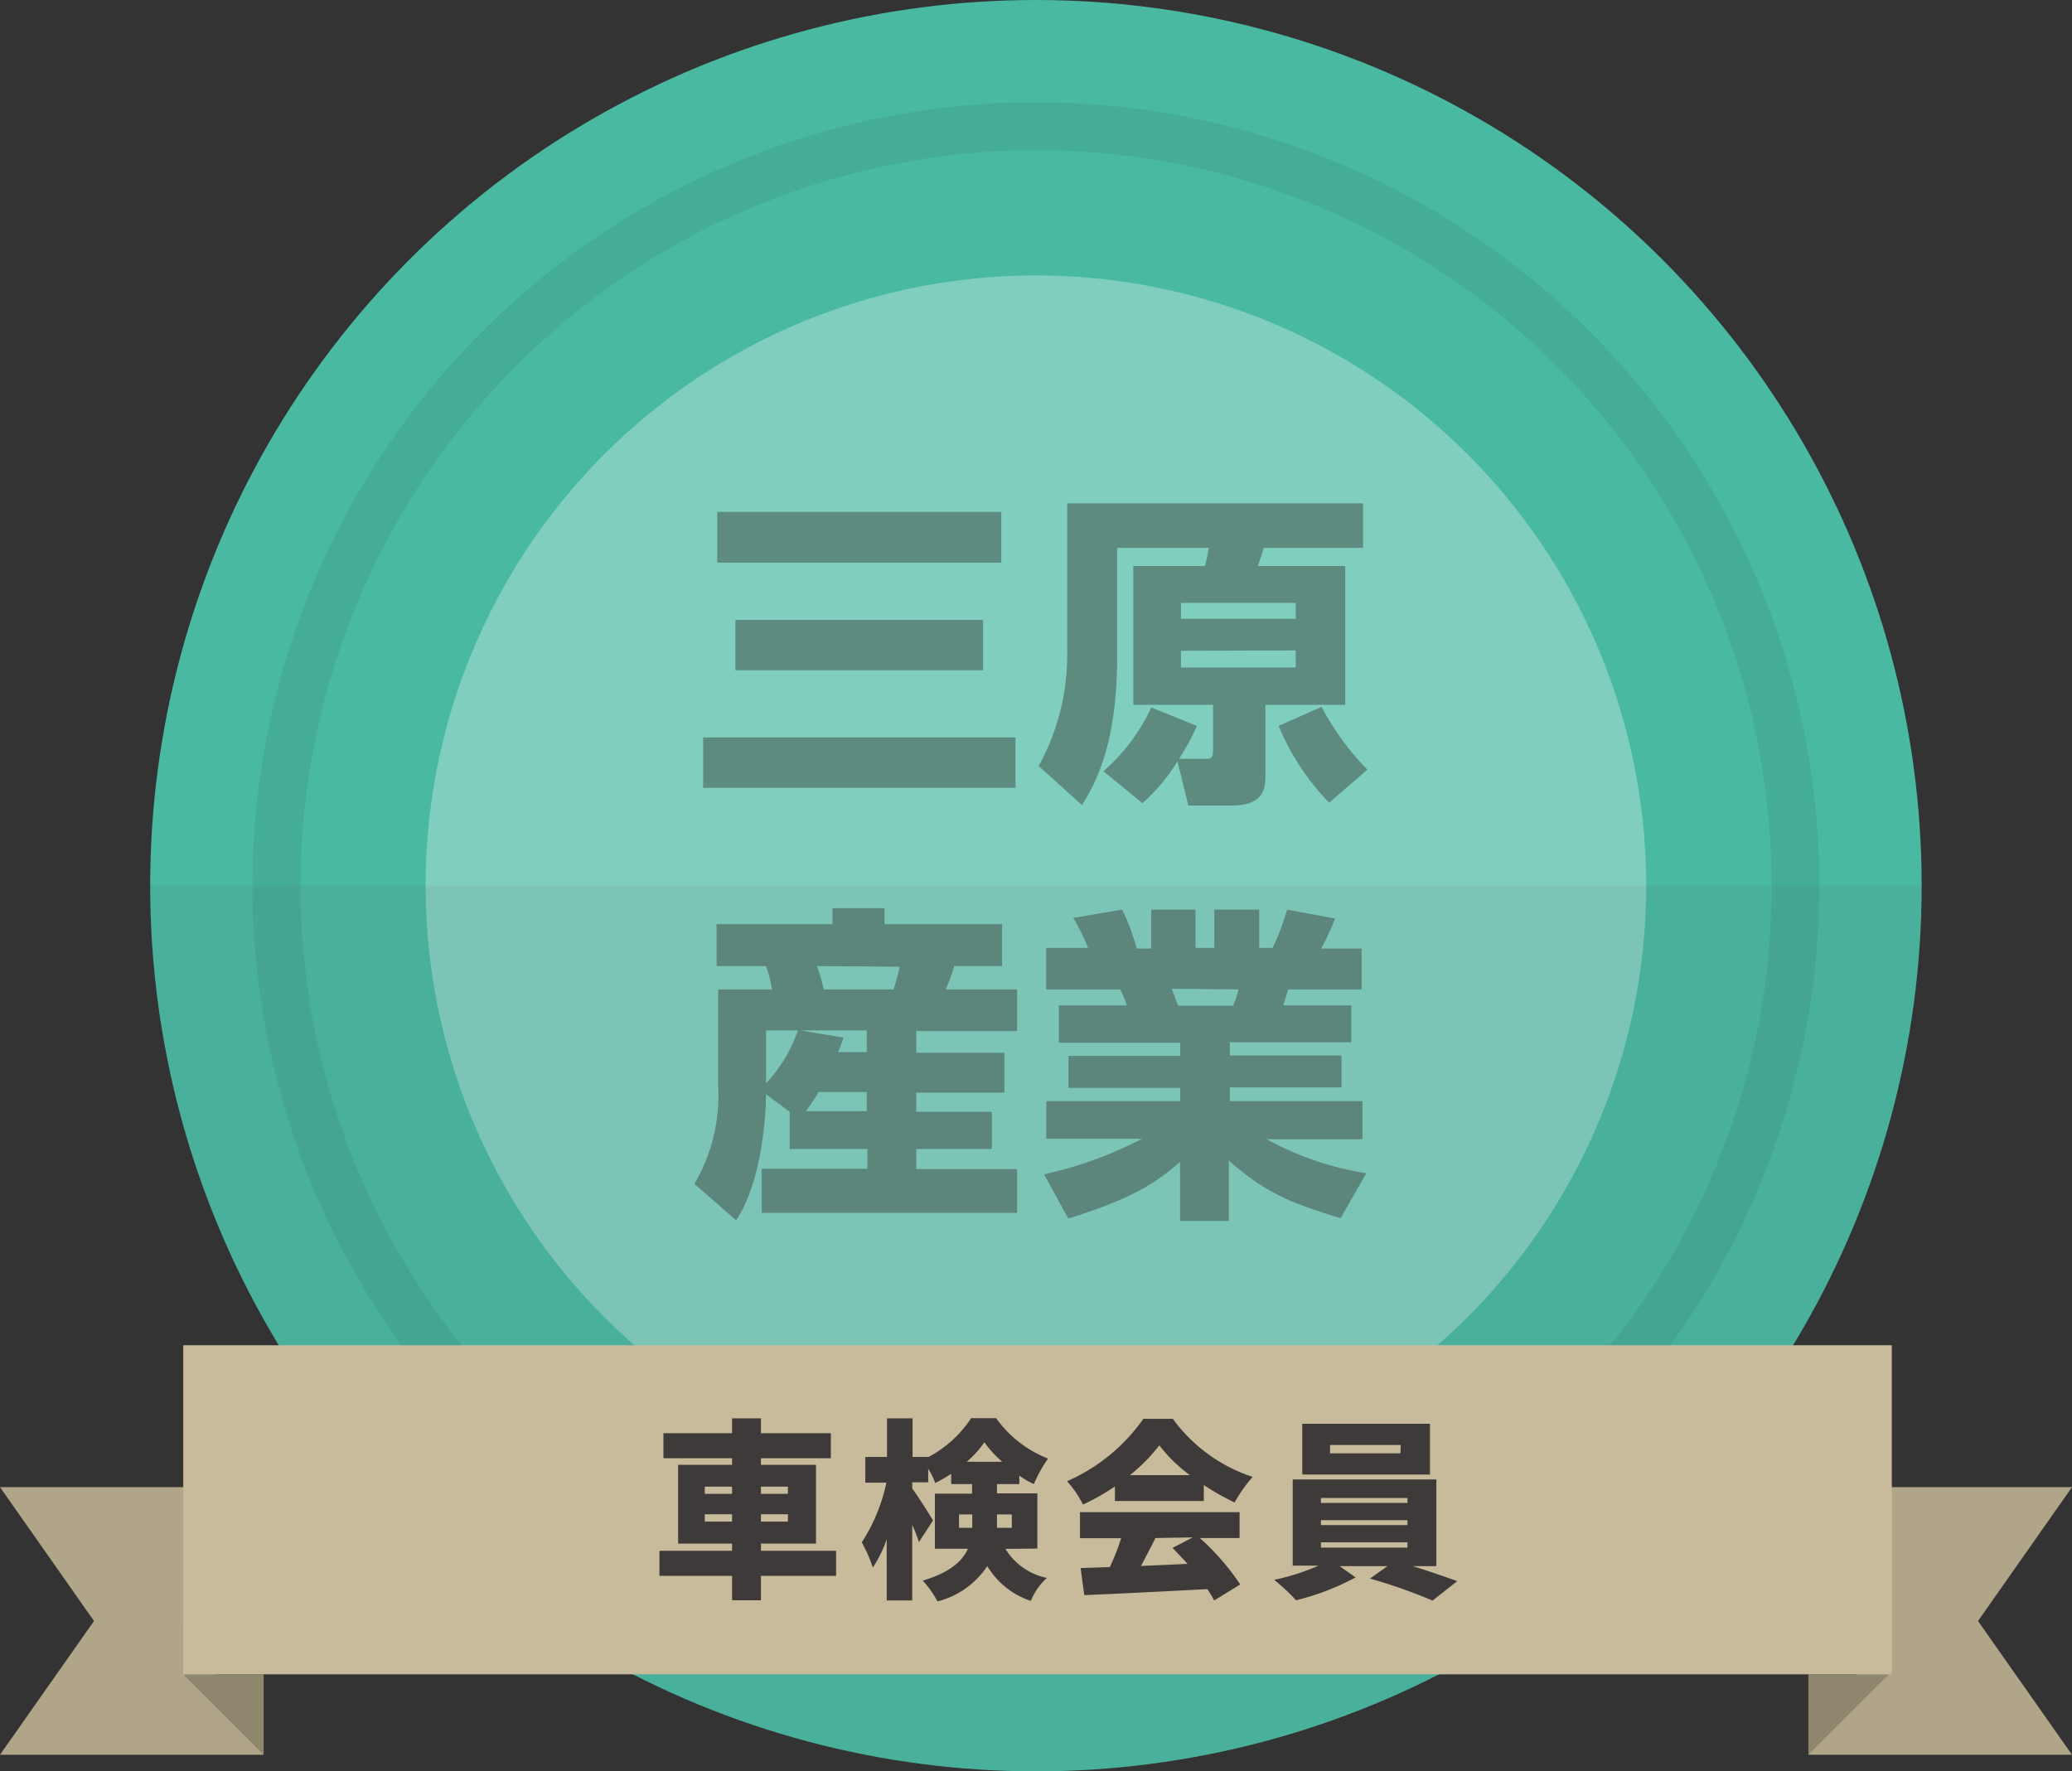 <svg xmlns="http://www.w3.org/2000/svg" viewBox="0 0 129.83 111"><rect x="0" y="0" width="129.83" height="111" fill="#333333" stroke="none"/><defs><style>.cls-1{isolation:isolate;}.cls-2{fill:#4ab9a2;}.cls-3{opacity:0.64;}.cls-4{fill:#42a692;}.cls-5{opacity:0.3;}.cls-6{fill:#fff;}.cls-7{opacity:0.37;}.cls-7,.cls-9{mix-blend-mode:multiply;}.cls-8{fill:#231815;}.cls-9{opacity:0.05;}.cls-10{fill:#b0a588;}.cls-11{fill:#8f866e;}.cls-12{fill:#c8bb9b;}.cls-13{fill:#3e3a39;}</style></defs><g class="cls-1"><g id="レイヤー_2" data-name="レイヤー 2"><g id="レイヤー_1-2" data-name="レイヤー 1"><g id="楕円形_54" data-name="楕円形 54"><circle class="cls-2" cx="64.91" cy="55.5" r="55.5"/></g><g id="楕円形_54-2" data-name="楕円形 54" class="cls-3"><path class="cls-4" d="M64.91,9.41A46.09,46.09,0,1,1,18.83,55.5,46.14,46.14,0,0,1,64.91,9.41m0-3A49.09,49.09,0,1,0,114,55.5,49.08,49.08,0,0,0,64.91,6.41Z"/></g><g id="楕円形_54-3" data-name="楕円形 54" class="cls-5"><circle class="cls-6" cx="64.91" cy="55.5" r="38.24"/></g><g class="cls-7"><path class="cls-8" d="M44.06,46.21H63.63v3.16H44.06Zm.88-14.13h17.8v3.18H44.94Zm1.14,6.77H61.6V42H46.08Z"/><path class="cls-8" d="M75,45.49a15.7,15.7,0,0,1-1.12,2.06h1.69c.38,0,.44-.12.44-.6V44.17h-5v-8.7H75.5a7.94,7.94,0,0,0,.23-1.14H70v6.86c0,5.7-1.5,8.1-2.2,9.26L65.08,48A14.35,14.35,0,0,0,66.87,41V31.54H85.41v2.79H79.19c-.08.27-.32,1-.38,1.14h5.48v8.7h-5v4.31c0,.83,0,2-2.13,2h-2.7l-.68-2.77a11.73,11.73,0,0,1-2.19,2.62l-2.45-2a12,12,0,0,0,3-4Zm-1-7.71v1h7.19v-1Zm0,3v1.05h7.19V40.76Zm8.81,3.51a16.56,16.56,0,0,0,2.87,3.94L83.28,50.3a15.41,15.41,0,0,1-3.16-4.81Z"/><path class="cls-8" d="M49.48,69.67,48,68.57c0,.77-.14,5.27-1.87,7.9l-2.62-2.28A10.9,10.9,0,0,0,45,68.08V62h3.37A8.21,8.21,0,0,0,48,60.54H44.9V57.91h7.26v-1h3.26v1h7.37v2.63h-3A10.8,10.8,0,0,1,59.26,62h4.47v2.61H57.41v1.36h5.52v2.5H57.41v1.2h4.74V72H57.41v1.26h6.32V76h-16V73.24h6.62V72H49.48ZM48,64.57v3.32A9.35,9.35,0,0,0,50,64.57Zm6.31,1.36V64.57H50.17l2.68.45a8.32,8.32,0,0,1-.34.91Zm0,3.7v-1.2H51.29a10.57,10.57,0,0,1-.8,1.2Zm-3.12-9.09A10.18,10.18,0,0,1,51.61,62H56c.19-.68.25-.89.38-1.42Z"/><path class="cls-8" d="M65.42,73.59a24.82,24.82,0,0,0,6.14-2.23h-6V69h8.39v-.83h-7v-2h7v-.83H66.35V63h4.26A6.27,6.27,0,0,0,70.19,62H65.55V59.4h2.63a13.63,13.63,0,0,0-.93-1.88L70.31,57a12.35,12.35,0,0,1,.91,2.44h.91V57h2.78V59.4h1.18V57H78.9V59.4h.84A15.07,15.07,0,0,0,80.65,57l3,.56a16.1,16.1,0,0,1-.86,1.88h2.53V62h-4.6L80.41,63h4.26v2.31H77.06v.83h7v2h-7V69h8.31v2.39h-6a19.08,19.08,0,0,0,6.24,2.13L84,76.34c-3.29-1-4.79-1.67-7-3.61v3.78H73.94v-3.7c-1.48,1.28-2.85,2.25-7,3.55Zm8-11.63c.07.17.34.91.4,1.06h3.44A7.12,7.12,0,0,0,77.61,62Z"/></g><g id="楕円形_54-4" data-name="楕円形 54" class="cls-9"><path class="cls-8" d="M120.41,55.5a55.5,55.5,0,0,1-111,0Z"/></g><polygon class="cls-10" points="0 93.19 5.89 101.58 0 109.96 16.52 109.96 11.48 101.58 11.48 93.19 0 93.19"/><polygon class="cls-11" points="11.48 104.92 16.52 109.96 16.52 104.92 11.48 104.92"/><polygon class="cls-10" points="129.83 93.19 123.94 101.58 129.83 109.96 113.31 109.96 118.35 101.58 118.35 93.19 129.83 93.19"/><polygon class="cls-11" points="118.35 104.92 113.31 109.96 113.31 104.92 118.35 104.92"/><rect class="cls-12" x="11.48" y="84.3" width="107.06" height="20.62"/><path class="cls-13" d="M52.39,98.75H47.68v1.53H45.87V98.75H41.32V97.18h4.55v-.45H42.49V91.79h3.38v-.41h-4.3V89.81h4.3v-.93h1.81v.93h4.38v1.57H47.68v.41h3.45v4.94H47.68v.45h4.71Zm-8.23-5.14h1.71v-.45H44.16Zm1.71,1.74v-.46H44.16v.46Zm1.81-2.19v.45h1.69v-.45Zm1.69,1.73H47.68v.46h1.69Z"/><path class="cls-13" d="M63,97.06a4,4,0,0,0,2.59,1.82,4.07,4.07,0,0,0-1,1.44,5.06,5.06,0,0,1-2.73-2.18,5.28,5.28,0,0,1-3.12,2.21,6.14,6.14,0,0,0-.92-1.3c1.7-.51,2.48-1.22,2.83-2H58.58V93.6h2.33V93H59.6v-.65a7.73,7.73,0,0,1-1,.58,4.94,4.94,0,0,0-.44-.9v.86h-1v.39c.32.42,1.13,1.69,1.3,2l-.88,1.35a10.62,10.62,0,0,0-.42-1.08v4.74h-1.6V96.46a7.68,7.68,0,0,1-.87,1.77A9.19,9.19,0,0,0,54,96.65a11.1,11.1,0,0,0,1.54-3.74H54.22V91.3h1.36V88.88h1.6V91.3h1v0a7.27,7.27,0,0,0,2.67-2.43h1.57a7.18,7.18,0,0,0,3.25,2.53A8.65,8.65,0,0,0,64.78,93a5.65,5.65,0,0,1-.91-.53V93h-1.4v.58H65v3.46Zm-2.08-1.32V94.9h-.83v.84ZM62.8,91.6a6.94,6.94,0,0,1-1.12-1.22,6.45,6.45,0,0,1-1.1,1.22Zm-.33,3.3v.84h.93V94.9Z"/><path class="cls-13" d="M69.86,93.15a13.75,13.75,0,0,1-2,1.13,6.7,6.7,0,0,0-1-1.46,11.45,11.45,0,0,0,4.78-3.91h1.85a10.08,10.08,0,0,0,5,3.64,8.9,8.9,0,0,0-1.13,1.6,15.14,15.14,0,0,1-1.93-1.09v1H69.86Zm5.32,3.23a15.09,15.09,0,0,1,2.53,2.91l-1.63,1a6.41,6.41,0,0,0-.43-.71c-2.76.15-5.66.29-7.71.38l-.23-1.7,1.83-.06a14.16,14.16,0,0,0,.71-1.81H67.67V94.76h10v1.62Zm-.62-3.94a9.52,9.52,0,0,1-1.92-1.87,10.74,10.74,0,0,1-1.84,1.87ZM72.4,96.38c-.3.59-.61,1.2-.91,1.75L74.41,98c-.31-.35-.63-.68-.94-1l1.27-.66Z"/><path class="cls-13" d="M88.51,98.14c1,.3,2,.66,2.8.94l-1.55,1.22a32.73,32.73,0,0,0-3.92-1.38l1.1-.78h-3l1,.71a16.06,16.06,0,0,1-3.73,1.43A12.3,12.3,0,0,0,79.84,99a14.13,14.13,0,0,0,2.78-.89H81V92.71h9v5.43ZM89.6,92.4h-8V89.22h8Zm-6.83,1.78h5.42v-.31H82.77Zm0,1.39h5.42v-.31H82.77Zm0,1.41h5.42v-.33H82.77Zm5-6.43H83.34v.52h4.41Z"/></g></g></g></svg>